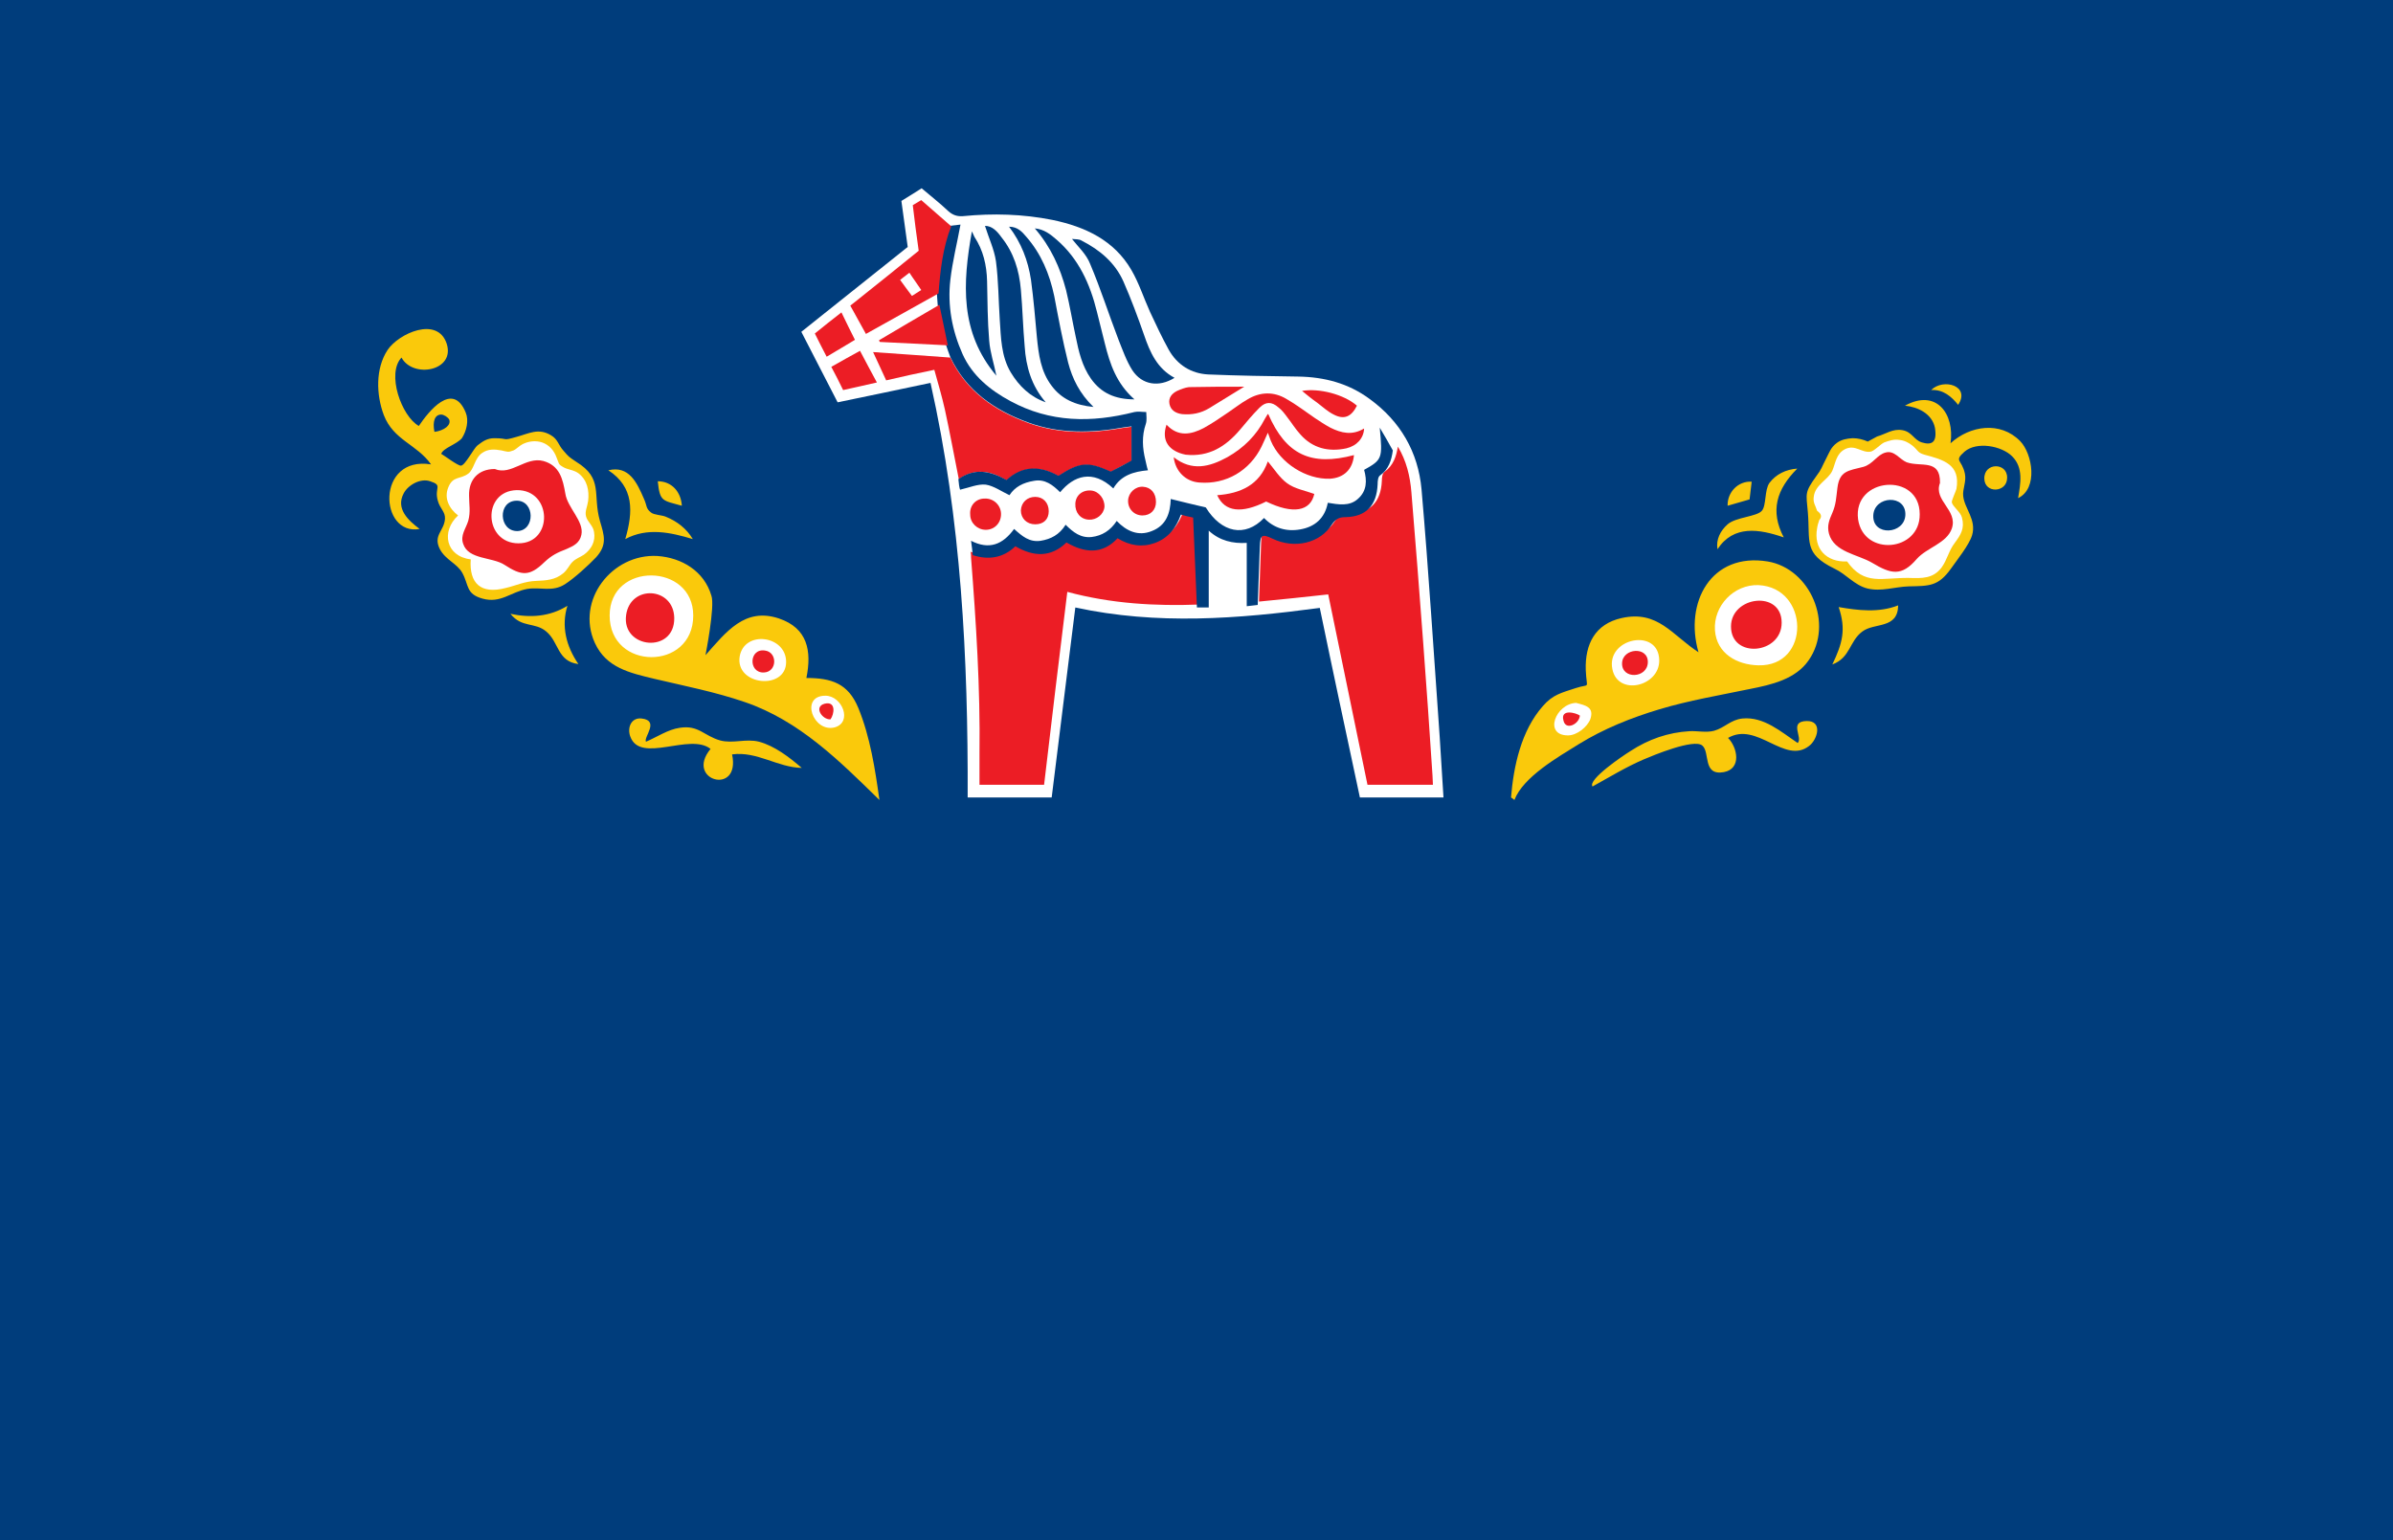 <svg xmlns="http://www.w3.org/2000/svg" baseProfile="tiny" viewBox="0 0 566.8 364.9"><path fill="#003D7C" d="M0-.1h567v365H0z"/><path fill="#FFF" d="M341.9 188.9h-19.8c-3.2-15-6.4-29.9-9.5-44.9-19.4 2.6-38.5 4.1-57.9-.1-1.9 15-3.7 29.9-5.6 45h-19.9c.1-33-1.5-65.7-8.8-98.2-7.6 1.6-14.7 3.1-22 4.6-2.8-5.5-5.7-11-8.6-16.7 8.4-6.7 16.7-13.3 25.2-20.1-.5-3.6-1-7.2-1.5-10.9 1.6-1 3.1-1.9 4.8-3 2.1 1.8 4.3 3.5 6.3 5.4 1.1 1 2.2 1.3 3.5 1.2 7.1-.7 14.2-.5 21.2.9 7.7 1.6 14.6 4.8 18.7 11.9 1.8 3.1 2.9 6.6 4.4 9.9 1.4 3 2.8 6 4.4 8.9 2 3.6 5.3 5.7 9.4 5.9 7.1.3 14.2.4 21.3.5 6.2.1 11.9 1.6 16.9 5.3 7.3 5.3 11.5 12.6 12.3 21.4 1.7 19.5 2.9 39.1 4.3 58.6.3 4.7.6 9.5.9 14.4z"/><path fill="#FAC90B" d="M357.9 188.9c.6-7.4 2.4-15.8 7.5-21.6 2.4-2.8 4.5-3.2 7.8-4.3 3.6-1.2 2.6.6 2.4-4.3-.2-6.1 2.2-10.9 8.5-12.3 8.6-1.9 11.9 4 18.2 8.1-3.4-11.8 3-23.7 16.4-21.5 10.1 1.7 15.7 14.8 9.7 23.4-3.1 4.5-8.8 5.8-13.9 6.8-7.2 1.5-14.4 2.7-21.4 4.8-6.7 2-13.2 4.6-19.2 8.3-4.8 3-13.1 7.7-15.2 13.2-.2-.2-.5-.4-.8-.6zm-190.8-33.7c4.9-5.5 9.3-11.4 17.4-8.7 6.8 2.3 7.8 7.7 6.5 14.1 6 0 9.9 1.3 12.3 7.1 2.8 6.8 4 14.6 5 21.8-9.5-9.3-19-18.8-31.9-23.2-7-2.4-14.2-3.8-21.4-5.5-5.8-1.4-11.4-2.6-14.1-8.5-4.6-10.1 4.1-21.2 14.8-20.6 5.8.4 11.1 3.6 12.8 9.4.9 2.5-1.4 14.1-1.4 14.1zm-62.6-47.7c.6.3 4 2.9 4.7 2.8 1-.1 3-4.1 3.9-4.8 1.3-1 2.3-1.7 4-1.7 3.5 0 1.7.7 5.2-.3 3-.8 5.2-2.2 8.2-.4 1.7 1 1.7 2.3 3 3.7 1.2 1.4 1.2 1.4 3 2.6 6.5 4 3.8 7.7 5.6 14 1 3.4 1.8 5.6-.9 8.6-1.8 1.9-5.2 5-7.4 6.4-3 1.9-5.7.6-8.9 1.1-3.9.7-6.3 3.5-10.6 2.3-4-1.1-3.2-3.2-4.8-6.1-1.2-2.2-4-3.1-5.3-5.6-1.7-3.3 1-4.3 1.2-7.2.1-1.7-1.2-2.4-1.7-4.3-.9-3.1 1.3-3.6-1.8-4.6-2.3-.8-5.3.9-6.3 2.9-1.9 3.6 1.1 6.4 3.8 8.4-9.6 1.7-10.4-17.4 2.7-15.3-3.4-4.8-8.9-5.7-11.2-11.7-1.8-4.8-2-11 .9-15.4 2.6-3.9 11.8-8.1 14-1.5 2.1 6.5-8 8.3-10.7 3.3-3.6 3.8 0 13.9 4.1 16.2 2.3-3.4 8-10.7 11.1-3.2.8 1.9.2 4.4-.9 6.1-1.3 1.5-4.4 2.3-4.9 3.7zm346.7-11.4C458.6 92 463 98 462 105c4.6-4.2 11.8-5.3 16.5-.5 2.9 3 4.3 11.2-.5 13.5.6-3.5 1.3-7.2-1.4-9.9-2.5-2.5-8.4-3.6-11.3-1.1-2.6 2.3-.6 1.8.1 5.2.4 1.9-.6 3.7-.4 5.3.3 3 3.2 5.6 2.1 9.3-.7 2.3-3.6 5.9-5 7.9-3 4.2-5.1 4.1-10 4.2-3.3.1-6.5 1.3-9.8.5-3.1-.8-5-3.4-7.8-4.7-7.4-3.6-5.7-6.4-6.3-13.4-.4-4.5-.8-4.6 2-8.5 1.3-1.7 1.3-2.2 2.3-4.1.8-1.5 1.1-2.7 2.6-3.8 1.1-.8 2.3-1 3.7-1.1 1.3 0 2.5.3 3.6.8.7-.4 1.5-.8 2.2-1.2 2.1-.6 3.7-1.9 6-1.5s2.7 2.3 4.6 2.9c2.3.7 3.7.1 3.1-3.5-.7-3.3-4-4.9-7.1-5.2z"/><path fill="#FAC90B" d="M409.3 174.8c2.2 2.2 3.3 7.3-1 8.1-5.1.9-3.2-4.7-5.1-6.3-2-1.7-11.8 2.4-13.9 3.3-4.2 1.8-8.1 4.2-12.1 6.4-1.2-1.6 7.2-7.3 9-8.4 4.3-2.8 8.9-4.4 14-4.7 1.8-.1 4 .4 5.8-.1 2.5-.7 3.9-2.6 6.7-2.9 5.1-.5 9.2 3.2 13.1 5.8 1.3-1.3-2.2-5.1 2.1-5.2 3.9-.1 2.6 4.4.6 5.9-5.8 4.5-12.3-5.9-19.2-1.9zm-235.9 3.9c2.1 9.9-11.3 6.2-5.1-1.3-4.9-3.9-16.6 3.6-19-2.9-.8-2.1.2-4.6 2.7-4.3 4.3.5.4 4.4 1 5.5 2.6-1.1 5.2-2.9 8-3.3 4.5-.7 5.7 1.9 9.6 3 3 .8 6.1-.5 9.2.3 3.7 1 7.2 3.7 10.1 6.2-5.7-.1-10.6-4-16.5-3.2zm-25.3-51c1.9-6.5 2.1-12.3-4-16.3 4.9-1.2 6.8 3 8.4 6.7.8 1.7.4 2.3 1.7 3.3.7.6 2.6.6 3.5 1 2.7 1.1 4.9 2.8 6.4 5.3-5.3-1.6-10.8-2.8-16 0zM425.7 111c-4.9 4.9-6.5 10-3.2 16.3-5.8-2-11.9-3-15.7 2.8-.4-2.3.7-4.4 2.4-5.9 1.9-1.7 6.9-1.8 8.1-3.2 1.1-1.2.6-4.9 1.8-6.6 1.6-2.1 3.9-3.2 6.6-3.4zm8.3 46.4c2.4-5 3.3-8.3 1.5-13.6 4.6.8 9.5 1.4 14.1-.4-.1 5.7-5.6 4-8.5 6.2-3.1 2.3-2.8 6.2-7.1 7.8zm-297-.1c-5-.6-4.6-5.2-7.6-7.7-2.7-2.3-5.8-.8-8.5-4.2 4.7 1 9.3.7 13.5-1.9-1.5 4.8-.3 9.6 2.6 13.8zm333-43.9c-.1-3.9 5.5-3.9 5.4-.2 0 3.5-5.3 3.8-5.4.2zm-55.6 4.9c-1.7.5-3.5 1-5.2 1.5-.1-3.2 2.5-5.9 5.7-5.7-.2 1.4-.3 2.8-.5 4.2zM155.8 114c3.3 0 5.5 2.5 5.7 5.8-4.6-1.3-5.2-.9-5.7-5.8zm308-18.1c-1.6-2-3.6-3.7-6.4-3.5 2.9-2.9 9.4-1 6.4 3.5z"/><path fill="#EC1D25" d="M331.1 105.8c2 3.3 2.9 7 3.2 10.8 1 11.9 1.9 23.8 2.8 35.7.8 10.4 1.5 20.9 2.2 31.4 0 .7.1 1.4.1 2.2h-15.5c-3.1-15-6.2-30-9.3-45.1-5.6.6-11 1.2-16.4 1.7.2-4.6.3-9.2.5-13.8.1-2.9.5-3.1 3.1-1.9 5.3 2.5 11.5 1.1 14.4-3.4.9-1.4 1.8-1.7 3.3-1.7 5-.1 7.6-2.8 7.8-7.8 0-.7.1-1.7.6-2.1 2.2-1.6 2.8-3.7 3.2-6zm-47 37.4c-10.5.4-20.9-.2-31.3-3-1.9 15.3-3.7 30.4-5.5 45.7H232v-7.4c.2-15.5-.8-31-2-46.4 0-.5 0-.9-.1-1.4 3.8 1.3 7.3.8 10.3-2.1 4.4 2.5 8.6 2.7 12.4-.9 4.4 2.6 8.7 2.9 12.4-1 3 1.9 6 2.2 9.1 1.1 3.2-1.1 5.1-3.5 6.2-6.7 1.1.3 2 .5 3 .7.2 7.3.5 14.3.8 21.4zm-57-29.7c-1.1-5.5-2.1-11-3.3-16.5-.7-3.1-1.6-6.2-2.5-9.4-3.9.8-7.6 1.6-11.4 2.5-1-2.2-2-4.3-3.1-6.7 6.3.4 12.3.9 18.3 1.3 3.8 8 10.5 12.6 18.5 15.5 7.5 2.7 15.1 2.5 22.8 1.1.6-.1 1.1-.1 1.6-.2v8.1c-1.7.9-3.3 1.7-4.9 2.6-5.4-2.4-7.3-2.3-12.4 1-4.2-2.4-8.4-2.5-12.3 1-3.7-2.3-7.5-3-11.3-.3z"/><path fill="#003D7C" d="M283.5 143.9c-.3-7.1-.6-14.1-.9-21.3-1-.2-1.9-.4-2.9-.7-1.1 3.1-2.9 5.5-6.1 6.7-3 1.1-6 .7-8.9-1.1-3.6 3.9-7.8 3.5-12.1 1-3.7 3.6-7.8 3.4-12.1.9-2.9 2.8-6.4 3.3-10.1 2.1-.1-1-.2-2.1-.4-3.4 4.3 2.2 7.5.9 10.2-2.8 1.9 1.7 3.6 3.2 6.3 2.8 2.4-.4 4.4-1.4 5.9-3.8 1.8 1.8 3.6 3.2 6.2 2.9 2.4-.3 4.4-1.5 5.9-3.8 2.3 2.4 5.1 3.7 8.3 2.4 3.4-1.3 4.4-4.2 4.5-7.6 2.7.7 5.4 1.3 8.3 2 3.7 6 9.3 7.2 13.8 2.5 2.3 2.4 5.3 3.3 8.6 2.7 3.4-.6 5.8-2.6 6.5-6.3 2.5.4 5.1.9 7.1-.9 2.2-1.9 2.2-4.4 1.5-6.9 4.3-2.4 4.4-2.7 3.7-10 1.1 1.8 2.1 3.6 3.1 5.4-.3 2.3-1 4.5-3 5.9-.5.3-.6 1.3-.6 2.1-.2 5-2.7 7.7-7.6 7.8-1.5 0-2.3.4-3.2 1.7-2.8 4.5-8.9 5.9-14.1 3.4-2.5-1.2-2.9-.9-3 1.9-.2 4.6-.3 9.2-.5 13.8-.8.1-1.7.2-2.6.3v-15c-3.3.2-6.4-.5-9-2.9v18.2h-2.8zM227 113.5c3.8-2.7 7.5-2 11.4.2 3.8-3.5 8-3.4 12.3-1 5.1-3.3 7-3.4 12.4-1 1.6-.8 3.3-1.7 4.9-2.6V101c-.5.1-1.1.1-1.6.2-7.7 1.4-15.4 1.6-22.8-1.1-8-2.9-14.7-7.5-18.5-15.5-.3-.9-.7-1.8-1-2.8-.7-3.2-1.3-6.4-2-9.6-.1-.9-.1-1.8-.2-2.8.3-5.4 1-10.8 3-15.9 1-.1 1.9-.2 2.6-.3-.8 4.4-1.9 8.7-2.4 13.1-.7 6.1.4 12 2.9 17.6 2.3 5.1 6.5 8.5 11.3 11.1 9.4 5.1 19.2 5.2 29.4 2.6.9-.2 1.8 0 2.8 0 0 .9.2 1.9-.1 2.8-1 2.9-.8 5.8-.1 8.6.2.8.3 1.5.6 2.4-3.4.3-6.4 1.2-8.2 4.3-4.9-4.6-9.4-3-12.6.9-1.7-1.7-3.6-3.2-6.2-2.7-2.5.4-4.5 1.4-5.8 3.4-1.9-.9-3.7-2.2-5.6-2.5-1.9-.2-3.9.7-6.1 1.2-.2-.5-.3-1.5-.4-2.5z"/><path fill="#EC1D25" d="M225.3 53.6c-2 5.1-2.6 10.5-3 15.9-5.6 3.1-11.3 6.3-17.2 9.6-1.2-2.2-2.4-4.3-3.7-6.7 5.4-4.3 10.8-8.6 16.2-13-.5-3.6-1-7.2-1.4-10.8.7-.4 1.3-.8 2-1.2 2.3 2 4.7 4.1 7.1 6.2zm51 47c2.8 3 5.9 2.3 8.8.8 2-1.1 3.9-2.4 5.8-3.7 1.5-1 3-2.2 4.6-3.1 3-1.8 6.2-1.9 9.2-.1 2.3 1.3 4.5 3 6.7 4.5 1.2.8 2.4 1.6 3.7 2.3 2.6 1.3 5.2 1.9 8 .2-.1 2.3-1.7 4.1-4.2 4.7-4.2.9-8 0-10.9-3.3-1.2-1.3-2.1-2.8-3.2-4.2-.6-.8-1.2-1.6-2-2.2-1.6-1.4-3-1.4-4.5.1-1.6 1.6-3.1 3.4-4.6 5.2-3.4 4-7.4 6.5-12.9 5.9-3.9-.8-5.8-3.3-4.5-7.1z"/><path fill="#003D7C" d="M245.1 54.1c2.2.2 3.7 1.4 5.2 2.7 5.2 4.5 7.9 10.5 9.5 17 .6 2.5 1.3 5.1 1.9 7.6 1.2 4.8 2.7 9.4 7 13.2-4.6 0-7.9-1.5-10.3-4.9-2.1-3-2.9-6.4-3.6-9.9-.8-3.7-1.4-7.4-2.3-11.1-1.4-5.3-3.6-10.2-7.4-14.6zm-6.1-.4c2 0 3.1 1.2 4.1 2.4 3.5 4 5.5 8.8 6.6 14 1 5.3 2 10.6 3.3 15.8 1 3.8 2.7 7.3 6 10.5-4.3-.4-7.6-1.9-9.9-5-2.6-3.4-3.1-7.5-3.5-11.5-.4-4.5-.8-9.1-1.4-13.6-.7-4.6-2.3-8.8-5.2-12.6zm14.9 2.9c.8.1 1.7 0 2.3.4 4.3 2.2 7.9 5.2 9.9 9.7 1.8 4.1 3.4 8.4 4.9 12.7 1.4 4.1 3.1 7.9 7.2 10.1-3.7 2.3-7.7 1.7-10-1.8-1.4-2.2-2.3-4.8-3.3-7.3-2.3-6-4.2-12-6.7-17.9-.9-2.3-2.8-4-4.3-5.9z"/><path fill="#EC1D25" d="M320.7 107.8c-.3 3.4-2.4 5.4-5.7 5.6-5.6.2-11.8-3.7-14-9-.2-.5-.4-1.1-.7-1.9-.6 1.3-1 2.3-1.5 3.3-2.8 5.7-8.4 9-14.7 8.5-3.2-.2-5.7-2.6-6.1-6 4.3 3.4 8.5 2.3 12.7 0 3.9-2.2 6.9-5.2 8.9-9.1.2-.3.4-.7.6-1 0-.1.1-.1.2-.1 4.2 9.6 10.1 12.4 20.3 9.7z"/><path fill="#003D7C" d="M247.7 95.3c-3.7-1.3-6.3-3.8-8.3-7.1-2.3-3.9-2.3-8.2-2.6-12.5-.3-4.6-.3-9.2-.9-13.8-.4-2.8-1.7-5.5-2.6-8.4 1.7 0 2.9 1.3 3.9 2.7 2.9 3.6 4.2 7.8 4.6 12.4.4 4.5.5 8.9.9 13.4.3 4.8 1.6 9.4 5 13.3z"/><path fill="#EC1D25" d="M299.9 118.8c-5.8 2.9-9.8 2.5-11.6-1.5 5.5-.4 10-2.4 12-8 1.5 1.8 2.8 3.9 4.6 5.2 1.8 1.3 4.2 1.7 6.4 2.5-.9 4.1-5 4.9-11.4 1.8z"/><path fill="#003D7C" d="M236 89c-8.7-10.3-8-21.9-5.8-34.2.2.4.4.9.6 1.3 2.1 3.2 2.9 6.7 3 10.5.1 4.7.1 9.4.5 14.1.2 2.7 1.1 5.3 1.7 8.3z"/><path fill="#EC1D25" d="M222.5 72.2c.7 3.2 1.3 6.4 2 9.6-5.4-.3-10.7-.5-16.1-.8-.1-.1-.1-.2-.2-.4 4.7-2.8 9.5-5.6 14.3-8.4zm72.2 19.4c-2.8 1.7-5.5 3.4-8.3 5.1-2 1.2-4.1 1.6-6.4 1.4-1.5-.2-2.7-.9-3-2.4s.6-2.5 1.8-3.1c.9-.4 1.9-.8 2.8-.9 4.5-.1 8.9-.1 13.1-.1zm-97.8-4.7c2.3-1.3 4.4-2.5 6.8-3.8 1.3 2.5 2.6 4.9 4 7.5-2.7.6-5.2 1.2-8 1.8-.9-1.9-1.8-3.6-2.8-5.5zm2.4-12.9c1.1 2.3 2.1 4.3 3.2 6.5-2.2 1.3-4.3 2.6-6.7 4-1-1.9-1.9-3.7-2.8-5.5 2.1-1.7 4.1-3.3 6.3-5zm33.9 44.1c2.1-.1 3.8 1.5 3.9 3.5.1 2.2-1.5 3.9-3.6 3.9-2 0-3.7-1.6-3.7-3.6-.2-2.1 1.3-3.8 3.4-3.8zm88.2-22c-1.3 2.6-3 3.4-5.5 2.1-1.4-.7-2.6-1.8-3.9-2.8-1.3-.9-2.5-1.9-3.6-2.8 4-.7 9.9.8 13 3.5zm-59.8 24c-.2 1.8-1.9 3.1-3.7 3-2-.1-3.3-1.7-3.2-3.8.1-2 1.7-3.3 3.8-3.1 1.8.2 3.2 2 3.1 3.9zm12.2-1.2c0 1.9-1.3 3.2-3.2 3.2-2 0-3.5-1.6-3.4-3.6.1-1.8 1.7-3.3 3.5-3.2 1.9.1 3.1 1.5 3.1 3.6zm-28.6-1.2c1.9 0 3.2 1.4 3.2 3.4 0 1.9-1.2 3.1-3.2 3.1s-3.4-1.4-3.4-3.3c.1-1.9 1.5-3.2 3.4-3.2z"/><path fill="#003D7C" d="M253.9 56.6c.1-.1.2-.2 0 0 .2-.2.1-.1 0 0z"/><path fill="#FFF" d="M416.5 157.6c-5.1-.1-9.9-2.8-10.3-8.3-.4-5.8 4.5-10.9 10.3-10.7 12.1.6 12.4 19.3 0 19zm-23.5-1.2c.1 6.2-9.8 8.6-11.1 2.1-1.5-7.4 11-9.9 11.1-2.1zm-19.7 10.1c2.3.6 4.3 1 3.4 3.8-.7 1.9-3.2 3.9-5.3 3.9-5.9 0-2.9-7.5 1.9-7.7zm-228.9-20.7c0-12.8 19.8-12.5 19.8 0 0 13.2-19.8 13.1-19.8 0zm41.8 11c0 6.8-12.1 5.6-11-1.3 1.1-6.3 11-5 11 1.3zm9.3 8c4 0 6.5 6.3 2.2 7.5-5.1 1.3-8.3-7.5-2.2-7.5zm-84-32.3c-5.9-.7-7.1-6.6-3-10.4-2.1-1.6-3.4-4.1-2.3-6.7 1.1-2.7 2.8-1.8 4.7-3.2 1.4-1 1.5-3.7 3.3-4.9 1.4-1 3-.9 4.6-.6 1.4.3 1.5.5 2.8 0 .7-.3 1.4-1.1 2.2-1.5 1.4-.7 3.1-.9 4.6-.4 1.7.6 2.8 1.9 3.4 3.5.7 1.6.3 1.6 1.7 2.4 1.1.6 2.4.6 3.5 1.4 2.1 1.6 2.6 4.1 2.3 6.6-.2 1.4-.8 2.4-.5 3.6.3 1.3 1.7 2.2 1.9 3.7.4 2.2-.6 4.1-2.4 5.4-.9.6-1.9.9-2.7 1.7s-1.2 1.9-2.2 2.7c-1.9 1.6-4.1 1.7-6.4 1.8-2.8.1-4.7 1.1-7.3 1.7-5.8 1.5-8.6-1.1-8.2-6.8z"/><path fill="#003D7C" d="M102.9 102.3c-.5-2.5.1-4.1 1.6-4.1.6 0 1.6.6 1.9 1.2.5 1.3-1.2 2.6-3.5 2.9z"/><path fill="#FFF" d="M437.5 133c-4.9.2-8-3-7.1-7.9.1-.7.3-1.3.5-1.9.7-.8.5-1.5-.5-2.2-.4-1.3-1-1.9-.8-3.3.3-2.9 3.4-4 4.4-6.2.8-1.9.9-4 3-5.1 2.4-1.2 3.9.9 6 .6.9-.1 2.4-1.8 3.3-2.2 1.1-.4 2.3-.8 3.5-.6 1.2.1 2.2.6 3.1 1.3 1.5 1.2 1.2 1.7 2.9 2.2 4.5 1.2 8.6 2.3 7.6 8.1-.1.5-1.2 2.8-1.1 3.2.2 1 2.1 2.3 2.4 3.6.7 2.6-.3 4.1-1.7 6-1.4 1.8-1.8 4-3.1 5.8-2 2.7-4.7 2.6-7.7 2.5-6.4-.1-10.6 1.9-14.7-3.9zM213.2 66.3c.8-.6 1.3-1 2.2-1.7.9 1.4 1.9 2.7 2.8 4.1-.8.5-1.4.9-2.2 1.4-.9-1.2-1.8-2.4-2.8-3.8z"/><path fill="#EC1D25" d="M422 147.5c0 7.5-12 8.6-12 .9 0-7.2 12-8.7 12-.9zm-31.7 9.4c-.1 3.8-6.2 4.1-6.1.2.1-3.6 6.2-4.1 6.1-.2zm-16.1 12.6c-.1 2-3.4 3.7-3.9 1.1-.7-2.7 2.9-1.8 3.9-1.1zm-214.5-23.1c.1 8.5-12.5 7.3-11.4-.7 1-7.3 11.3-6.7 11.4.7zm21.2 12.9c-3.7.1-3.5-5.8.3-5.2 3 .4 2.9 5.1-.3 5.2zm15.8 11.1c-2 .1-4-3-1.4-3.7 2.8-.7 2.3 2.5 1.4 3.7zm-79.5-59.3c3.9 1.6 7.3-3 11.5-1.9 3.9 1.1 4.6 4.3 5.2 7.7.5 3.4 4.5 6.6 3.8 9.8-.4 1.9-1.8 2.6-3.4 3.3-2.3.9-3.6 1.5-5.4 3.2-3.5 3.4-5.4 3.2-9.4.6-2.9-1.9-8.6-1.2-9.8-5-.7-2 .6-3.5 1.2-5.4.6-2.2.2-3.9.2-6-.1-3.7 2.1-6.3 6.1-6.3zm342.3 3.3c-1.6 4.2 4.3 6.4 2.8 10.8-1.2 3.5-5.9 4.5-8.3 7.2-3.6 4.2-6.1 3.6-10.6.9-3.4-2-9-2.5-10.2-6.9-.5-1.9.1-3.3.8-4.9.9-2.1.9-3.6 1.2-5.9.5-4.1 2.6-4.1 6.1-5 2.3-.6 3.3-2.9 5.3-3.4 2.1-.6 3.3 1.6 5 2.3 3.4 1.2 8-.9 7.9 4.9z"/><path fill="#FFF" d="M122.8 128.7c-8.2 0-8.7-12.4-.4-12.6 8.4-.1 8.7 12.6.4 12.6zm331.9-6.9c.1 8.9-13.3 10.1-14.6 1.2-1.3-10 14.6-11.3 14.6-1.2z"/><path fill="#003D7C" d="M122.4 118.6c4.3 0 4.4 7 .2 7.2-4.5.1-4.8-7.2-.2-7.2zm321.3 3.5c.2-4.7 7.8-5.1 7.6-.1-.2 4.6-7.8 5.1-7.6.1z"/></svg>